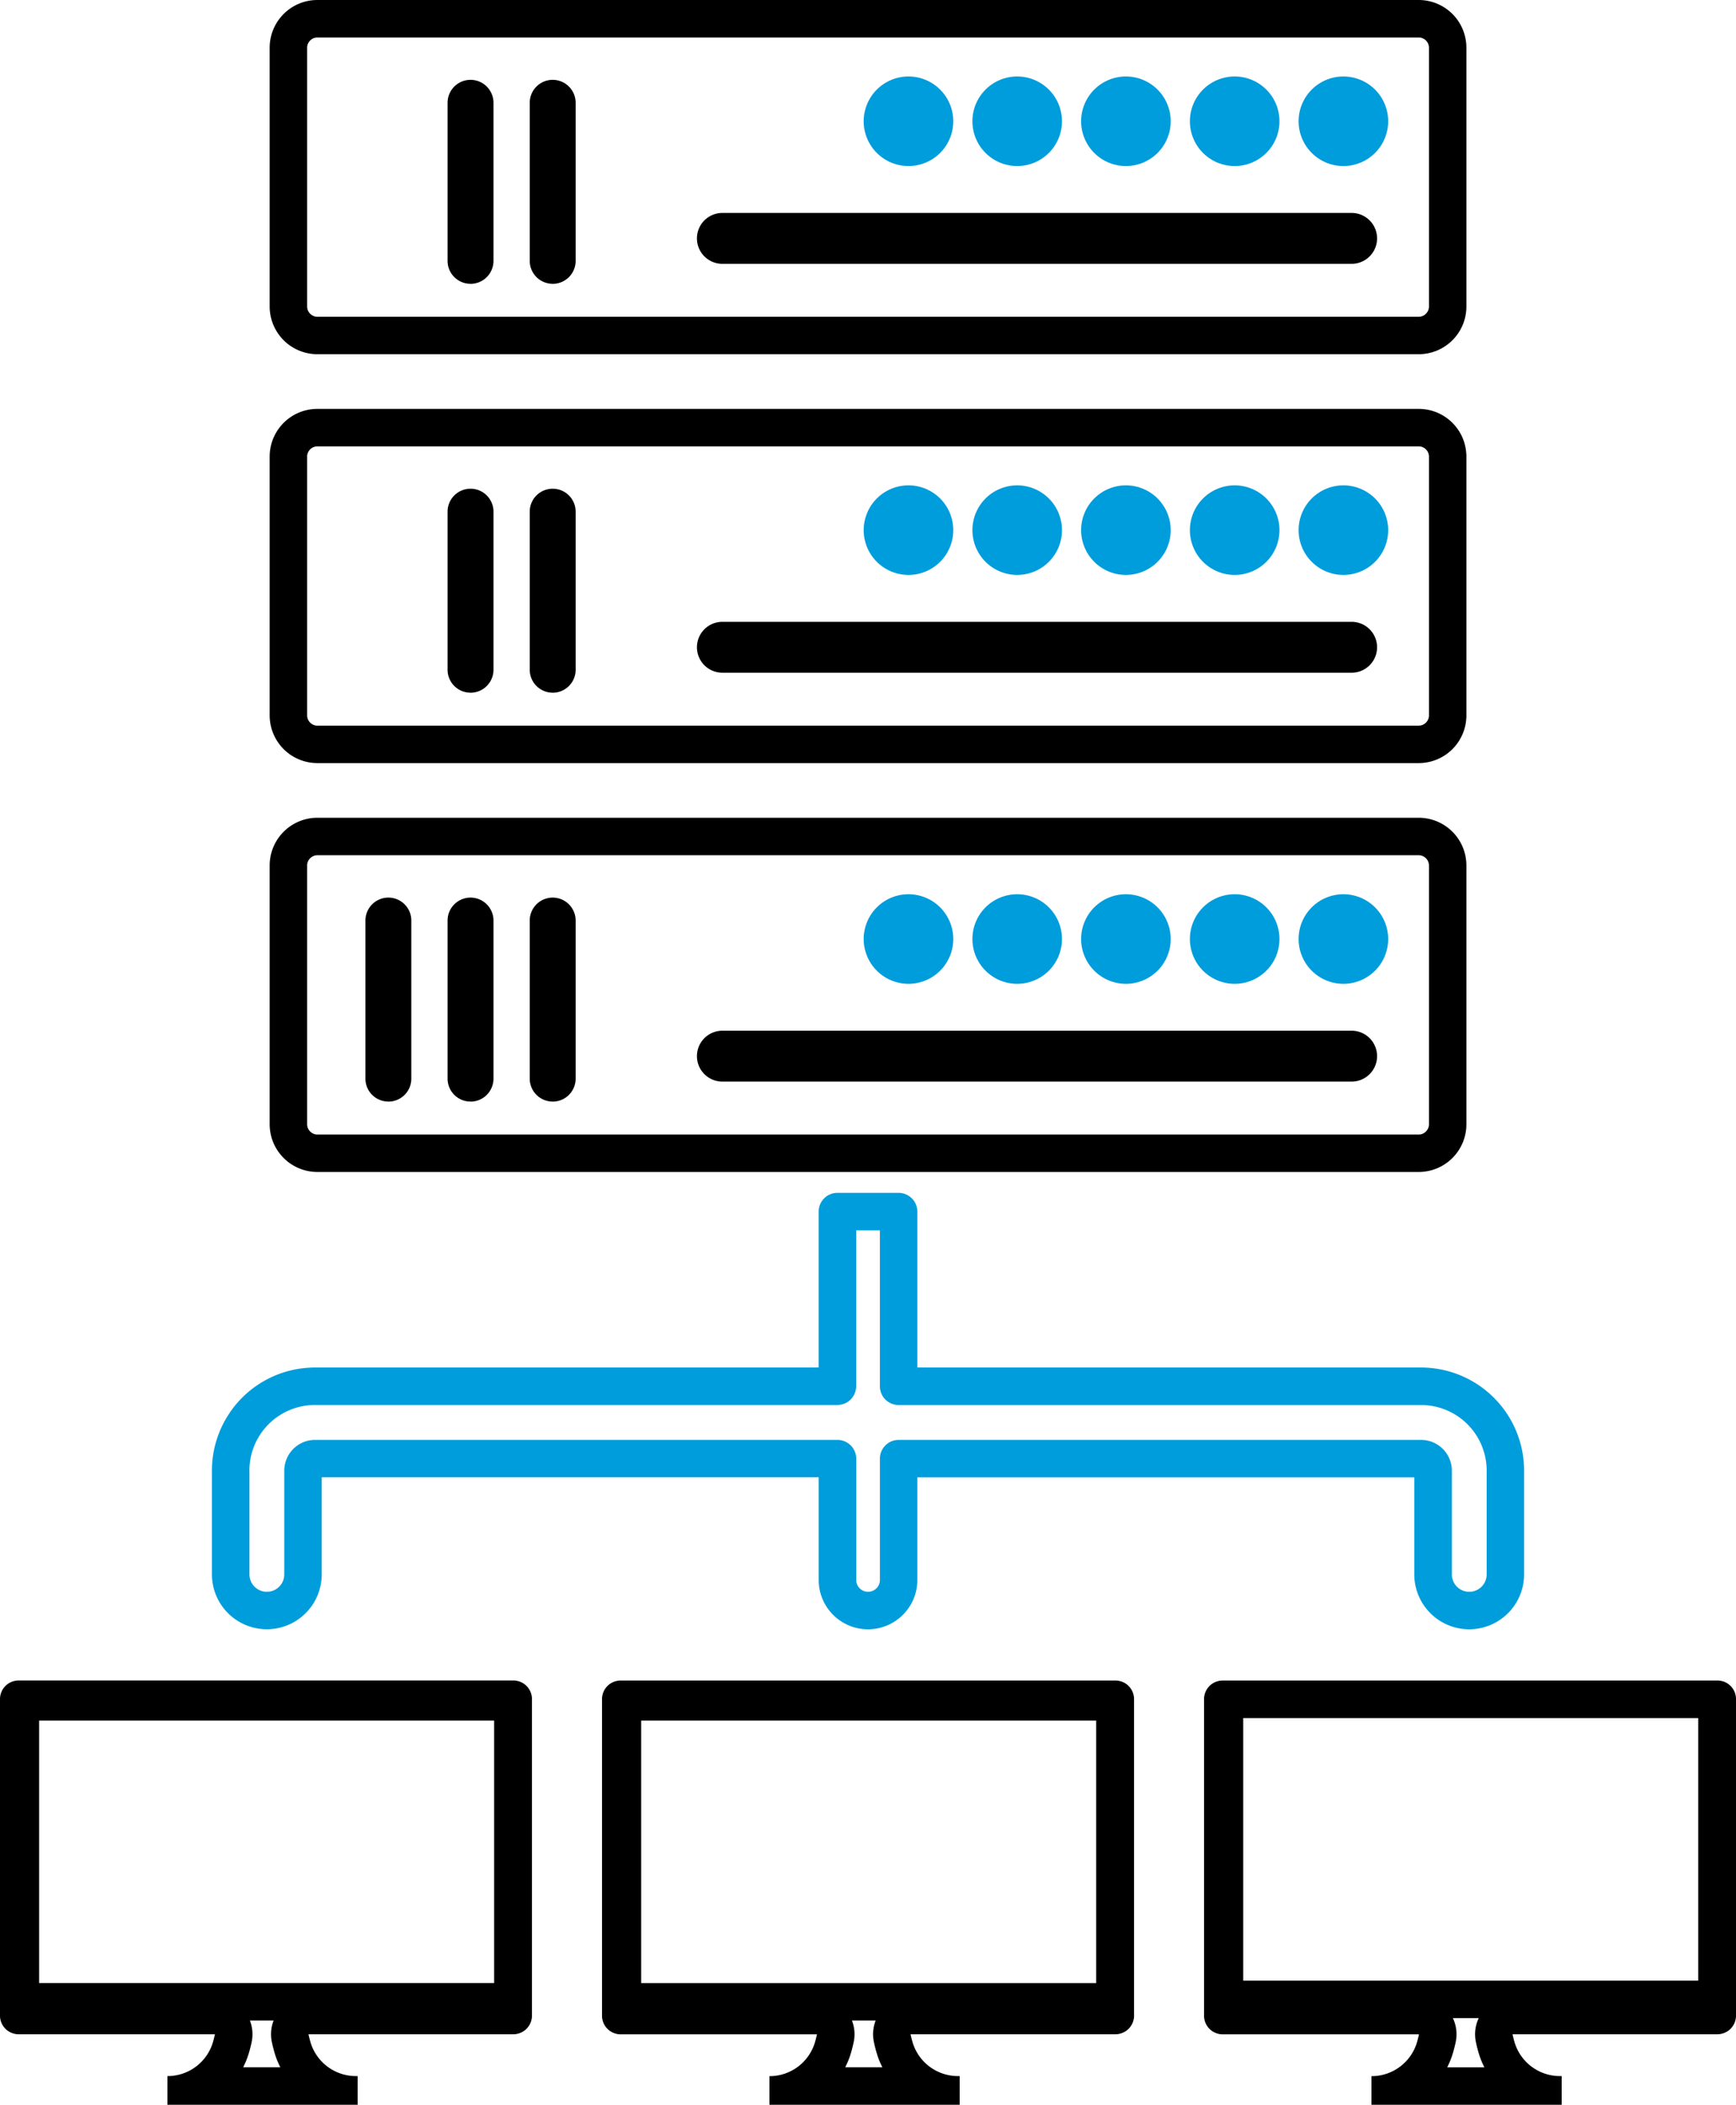 <svg xmlns="http://www.w3.org/2000/svg" viewBox="0 0 191.082 231.647">
  <defs>
    <style>
      .cls-1 {
        fill: #009ddc;
      }
    </style>
  </defs>
  <g id="Edge-Computing-Icon" transform="translate(0 90)">
    <path id="Path_237" data-name="Path 237" d="M321.408,224.336H271.333V195.444h50.08v28.891Zm-27.621,9.535a9.28,9.28,0,0,0,.65-1.643c.109-.372.2-.754.283-1.132a4.141,4.141,0,0,0-.313-2.636h2.849a4.127,4.127,0,0,0-.313,2.64c.079.377.174.759.283,1.132a8.914,8.914,0,0,0,.65,1.643h-4.09Zm29.745-42.56H269.065a2.045,2.045,0,0,0-2.045,2.045V228.2a2.045,2.045,0,0,0,2.045,2.045H290.68c-.06.268-.129.551-.213.849a5.215,5.215,0,0,1-5.018,3.757V238h20.935v-3.157h-.179a5.217,5.217,0,0,1-5.018-3.757c-.084-.3-.154-.581-.213-.849h22.553a2.045,2.045,0,0,0,2.045-2.045V193.355a2.035,2.035,0,0,0-2.04-2.045Z" transform="translate(-134.49 -96.357)"/>
    <path id="Path_238" data-name="Path 238" d="M187.9,224.609h-50.08V195.717H187.9v28.891Zm-27.621,9.262a8.916,8.916,0,0,0,.65-1.643c.109-.372.2-.754.283-1.132a4.12,4.12,0,0,0-.194-2.363h2.611a4.119,4.119,0,0,0-.194,2.363c.079.377.174.759.283,1.132a8.78,8.78,0,0,0,.65,1.643Zm31.79-5.673V193.355a2.045,2.045,0,0,0-2.045-2.045H135.555a2.045,2.045,0,0,0-2.045,2.045V228.2a2.045,2.045,0,0,0,2.045,2.045H157.17c-.06.268-.129.551-.213.849a5.215,5.215,0,0,1-5.018,3.757V238h20.935v-3.157H172.7a5.213,5.213,0,0,1-5.018-3.757c-.084-.3-.154-.581-.213-.849h22.553a2.049,2.049,0,0,0,2.05-2.045Z" transform="translate(-67.245 -96.357)"/>
    <path id="Path_239" data-name="Path 239" d="M4.308,195.712h50.08V224.6H4.308V195.712Zm22.459,38.153a9.279,9.279,0,0,0,.65-1.643c.109-.372.2-.754.283-1.132a4.119,4.119,0,0,0-.194-2.363h2.611a4.119,4.119,0,0,0-.194,2.363c.079.377.174.759.283,1.132a8.779,8.779,0,0,0,.65,1.643ZM0,193.345v34.842a2.045,2.045,0,0,0,2.045,2.045H23.66c-.06.268-.129.551-.213.849a5.214,5.214,0,0,1-5.018,3.757v3.157H39.364v-3.157h-.179a5.213,5.213,0,0,1-5.018-3.757c-.084-.3-.154-.581-.213-.849H56.507a2.045,2.045,0,0,0,2.045-2.045V193.345a2.045,2.045,0,0,0-2.045-2.045H2.045A2.048,2.048,0,0,0,0,193.345Z" transform="translate(0 -96.352)"/>
    <path id="Path_240" data-name="Path 240" d="M63.924,5.256a1.041,1.041,0,0,1,.089-.437,1.155,1.155,0,0,1,.412-.5,1.127,1.127,0,0,1,.63-.194H186.27a1.081,1.081,0,0,1,.442.089,1.155,1.155,0,0,1,.5.412,1.128,1.128,0,0,1,.194.63V33.726a1.064,1.064,0,0,1-.089.442,1.155,1.155,0,0,1-.412.5,1.09,1.09,0,0,1-.63.194H65.056a1.041,1.041,0,0,1-.437-.089,1.155,1.155,0,0,1-.5-.412,1.127,1.127,0,0,1-.194-.63V5.256ZM62.113,38.083a5.27,5.27,0,0,0,2.943.9H186.27a5.315,5.315,0,0,0,2.045-.412,5.25,5.25,0,0,0,3.211-4.844V5.256a5.315,5.315,0,0,0-.412-2.045A5.25,5.25,0,0,0,186.27,0H65.056A5.25,5.25,0,0,0,60.7,2.313a5.266,5.266,0,0,0-.9,2.938V33.721a5.265,5.265,0,0,0,2.313,4.363Z" transform="translate(-30.119 0)"/>
    <path id="Path_251" data-name="Path 251" d="M63.924,5.256a1.041,1.041,0,0,1,.089-.437,1.155,1.155,0,0,1,.412-.5,1.127,1.127,0,0,1,.63-.194H186.27a1.081,1.081,0,0,1,.442.089,1.155,1.155,0,0,1,.5.412,1.128,1.128,0,0,1,.194.63V33.726a1.064,1.064,0,0,1-.089.442,1.155,1.155,0,0,1-.412.5,1.09,1.09,0,0,1-.63.194H65.056a1.041,1.041,0,0,1-.437-.089,1.155,1.155,0,0,1-.5-.412,1.127,1.127,0,0,1-.194-.63V5.256ZM62.113,38.083a5.27,5.27,0,0,0,2.943.9H186.27a5.315,5.315,0,0,0,2.045-.412,5.25,5.25,0,0,0,3.211-4.844V5.256a5.315,5.315,0,0,0-.412-2.045A5.25,5.25,0,0,0,186.27,0H65.056A5.25,5.25,0,0,0,60.7,2.313a5.266,5.266,0,0,0-.9,2.938V33.721a5.265,5.265,0,0,0,2.313,4.363Z" transform="translate(-30.119 -45)"/>
    <path id="Path_260" data-name="Path 260" d="M63.924,5.256a1.041,1.041,0,0,1,.089-.437,1.155,1.155,0,0,1,.412-.5,1.127,1.127,0,0,1,.63-.194H186.27a1.081,1.081,0,0,1,.442.089,1.155,1.155,0,0,1,.5.412,1.128,1.128,0,0,1,.194.63V33.726a1.064,1.064,0,0,1-.089.442,1.155,1.155,0,0,1-.412.5,1.09,1.09,0,0,1-.63.194H65.056a1.041,1.041,0,0,1-.437-.089,1.155,1.155,0,0,1-.5-.412,1.127,1.127,0,0,1-.194-.63V5.256ZM62.113,38.083a5.27,5.27,0,0,0,2.943.9H186.27a5.315,5.315,0,0,0,2.045-.412,5.25,5.25,0,0,0,3.211-4.844V5.256a5.315,5.315,0,0,0-.412-2.045A5.25,5.25,0,0,0,186.27,0H65.056A5.25,5.25,0,0,0,60.7,2.313a5.266,5.266,0,0,0-.9,2.938V33.721a5.265,5.265,0,0,0,2.313,4.363Z" transform="translate(-30.119 -90)"/>
    <path id="Path_241" data-name="Path 241" class="cls-1" d="M51.125,113.744a7.218,7.218,0,0,1,7.227-7.227h57.495a2.067,2.067,0,0,0,1.459-.606,2.088,2.088,0,0,0,.606-1.459V87.3h2.611v17.158a2.067,2.067,0,0,0,2.065,2.065h57.495a7.218,7.218,0,0,1,7.227,7.227v11.411a1.935,1.935,0,0,1-.149.744,1.919,1.919,0,0,1-1.767,1.171,1.934,1.934,0,0,1-.744-.149,1.919,1.919,0,0,1-1.171-1.767V113.749a3.392,3.392,0,0,0-3.39-3.39h-57.5a2.067,2.067,0,0,0-2.065,2.065V125.77a1.284,1.284,0,0,1-.576,1.082,1.265,1.265,0,0,1-.725.223,1.284,1.284,0,0,1-1.082-.576,1.265,1.265,0,0,1-.223-.725V112.424a2.058,2.058,0,0,0-.606-1.459,2.088,2.088,0,0,0-1.459-.606h-57.5a3.392,3.392,0,0,0-3.39,3.39v11.411a1.935,1.935,0,0,1-.149.744,1.919,1.919,0,0,1-1.767,1.171,1.905,1.905,0,0,1-1.588-.844,1.876,1.876,0,0,1-.328-1.072V113.744ZM48.941,107.4A11.309,11.309,0,0,0,47,113.744v11.411a6.043,6.043,0,0,0,12.086,0V114.474h54.7v11.3a5.42,5.42,0,0,0,2.392,4.5,5.383,5.383,0,0,0,3.038.928,5.42,5.42,0,0,0,4.5-2.392,5.382,5.382,0,0,0,.928-3.038V114.483h54.7v10.676a6.043,6.043,0,0,0,12.086,0V113.744a11.35,11.35,0,0,0-11.351-11.351H124.646V85.235a2.067,2.067,0,0,0-.606-1.459,2.088,2.088,0,0,0-1.459-.606h-6.735a2.067,2.067,0,0,0-1.459.606,2.088,2.088,0,0,0-.606,1.459v17.158H58.351a11.342,11.342,0,0,0-9.41,5Z" transform="translate(-23.673 -41.89)"/>
    <path id="Path_242" data-name="Path 242" class="cls-1" d="M268.809,24.8a4.929,4.929,0,1,0-4.929-4.929,4.931,4.931,0,0,0,4.929,4.929Z" transform="translate(-132.908 -6.525)"/>
    <path id="Path_258" data-name="Path 258" class="cls-1" d="M268.809,24.8a4.929,4.929,0,1,0-4.929-4.929,4.931,4.931,0,0,0,4.929,4.929Z" transform="translate(-132.908 -51.525)"/>
    <path id="Path_267" data-name="Path 267" class="cls-1" d="M268.809,24.8a4.929,4.929,0,1,0-4.929-4.929,4.931,4.931,0,0,0,4.929,4.929Z" transform="translate(-132.908 -96.525)"/>
    <path id="Path_243" data-name="Path 243" class="cls-1" d="M244.689,24.8a4.929,4.929,0,1,0-4.929-4.929,4.931,4.931,0,0,0,4.929,4.929Z" transform="translate(-120.76 -6.525)"/>
    <path id="Path_257" data-name="Path 257" class="cls-1" d="M244.689,24.8a4.929,4.929,0,1,0-4.929-4.929,4.931,4.931,0,0,0,4.929,4.929Z" transform="translate(-120.76 -51.525)"/>
    <path id="Path_266" data-name="Path 266" class="cls-1" d="M244.689,24.8a4.929,4.929,0,1,0-4.929-4.929,4.931,4.931,0,0,0,4.929,4.929Z" transform="translate(-120.76 -96.525)"/>
    <path id="Path_244" data-name="Path 244" class="cls-1" d="M220.579,24.8a4.929,4.929,0,1,0-4.929-4.929,4.931,4.931,0,0,0,4.929,4.929Z" transform="translate(-108.617 -6.525)"/>
    <path id="Path_256" data-name="Path 256" class="cls-1" d="M220.579,24.8a4.929,4.929,0,1,0-4.929-4.929,4.931,4.931,0,0,0,4.929,4.929Z" transform="translate(-108.617 -51.525)"/>
    <path id="Path_265" data-name="Path 265" class="cls-1" d="M220.579,24.8a4.929,4.929,0,1,0-4.929-4.929,4.931,4.931,0,0,0,4.929,4.929Z" transform="translate(-108.617 -96.525)"/>
    <path id="Path_245" data-name="Path 245" class="cls-1" d="M196.469,24.8a4.929,4.929,0,1,0-4.929-4.929,4.931,4.931,0,0,0,4.929,4.929Z" transform="translate(-96.473 -6.525)"/>
    <path id="Path_255" data-name="Path 255" class="cls-1" d="M196.469,24.8a4.929,4.929,0,1,0-4.929-4.929,4.931,4.931,0,0,0,4.929,4.929Z" transform="translate(-96.473 -51.525)"/>
    <path id="Path_264" data-name="Path 264" class="cls-1" d="M196.469,24.8a4.929,4.929,0,1,0-4.929-4.929,4.931,4.931,0,0,0,4.929,4.929Z" transform="translate(-96.473 -96.525)"/>
    <path id="Path_246" data-name="Path 246" class="cls-1" d="M292.919,24.8a4.929,4.929,0,1,0-4.929-4.929,4.931,4.931,0,0,0,4.929,4.929Z" transform="translate(-145.052 -6.525)"/>
    <path id="Path_259" data-name="Path 259" class="cls-1" d="M292.919,24.8a4.929,4.929,0,1,0-4.929-4.929,4.931,4.931,0,0,0,4.929,4.929Z" transform="translate(-145.052 -51.525)"/>
    <path id="Path_268" data-name="Path 268" class="cls-1" d="M292.919,24.8a4.929,4.929,0,1,0-4.929-4.929,4.931,4.931,0,0,0,4.929,4.929Z" transform="translate(-145.052 -96.525)"/>
    <path id="Path_247" data-name="Path 247" d="M83.566,40.159a2.527,2.527,0,0,0,2.526-2.526v-17.4a2.526,2.526,0,1,0-5.053,0v17.4a2.523,2.523,0,0,0,2.526,2.521Z" transform="translate(-40.817 -8.92)"/>
    <path id="Path_248" data-name="Path 248" d="M101.786,40.159a2.527,2.527,0,0,0,2.526-2.526v-17.4a2.526,2.526,0,1,0-5.053,0v17.4a2.523,2.523,0,0,0,2.526,2.521Z" transform="translate(-49.994 -8.92)"/>
    <path id="Path_254" data-name="Path 254" d="M101.786,40.159a2.527,2.527,0,0,0,2.526-2.526v-17.4a2.526,2.526,0,1,0-5.053,0v17.4a2.523,2.523,0,0,0,2.526,2.521Z" transform="translate(-49.994 -53.92)"/>
    <path id="Path_263" data-name="Path 263" d="M101.786,40.159a2.527,2.527,0,0,0,2.526-2.526v-17.4a2.526,2.526,0,1,0-5.053,0v17.4a2.523,2.523,0,0,0,2.526,2.521Z" transform="translate(-49.994 -98.92)"/>
    <path id="Path_249" data-name="Path 249" d="M120.006,40.159a2.527,2.527,0,0,0,2.526-2.526v-17.4a2.526,2.526,0,1,0-5.053,0v17.4a2.526,2.526,0,0,0,2.526,2.521Z" transform="translate(-59.171 -8.92)"/>
    <path id="Path_253" data-name="Path 253" d="M120.006,40.159a2.527,2.527,0,0,0,2.526-2.526v-17.4a2.526,2.526,0,1,0-5.053,0v17.4a2.526,2.526,0,0,0,2.526,2.521Z" transform="translate(-59.171 -53.92)"/>
    <path id="Path_262" data-name="Path 262" d="M120.006,40.159a2.527,2.527,0,0,0,2.526-2.526v-17.4a2.526,2.526,0,1,0-5.053,0v17.4a2.526,2.526,0,0,0,2.526,2.521Z" transform="translate(-59.171 -98.92)"/>
    <path id="Path_250" data-name="Path 250" d="M157.354,52.814h69.263a2.8,2.8,0,1,0,0-5.6H157.354a2.8,2.8,0,1,0,0,5.6Z" transform="translate(-77.842 -23.778)"/>
    <path id="Path_252" data-name="Path 252" d="M157.354,52.814h69.263a2.8,2.8,0,1,0,0-5.6H157.354a2.8,2.8,0,1,0,0,5.6Z" transform="translate(-77.842 -68.778)"/>
    <path id="Path_261" data-name="Path 261" d="M157.354,52.814h69.263a2.8,2.8,0,1,0,0-5.6H157.354a2.8,2.8,0,1,0,0,5.6Z" transform="translate(-77.842 -113.778)"/>
  </g>
</svg>
